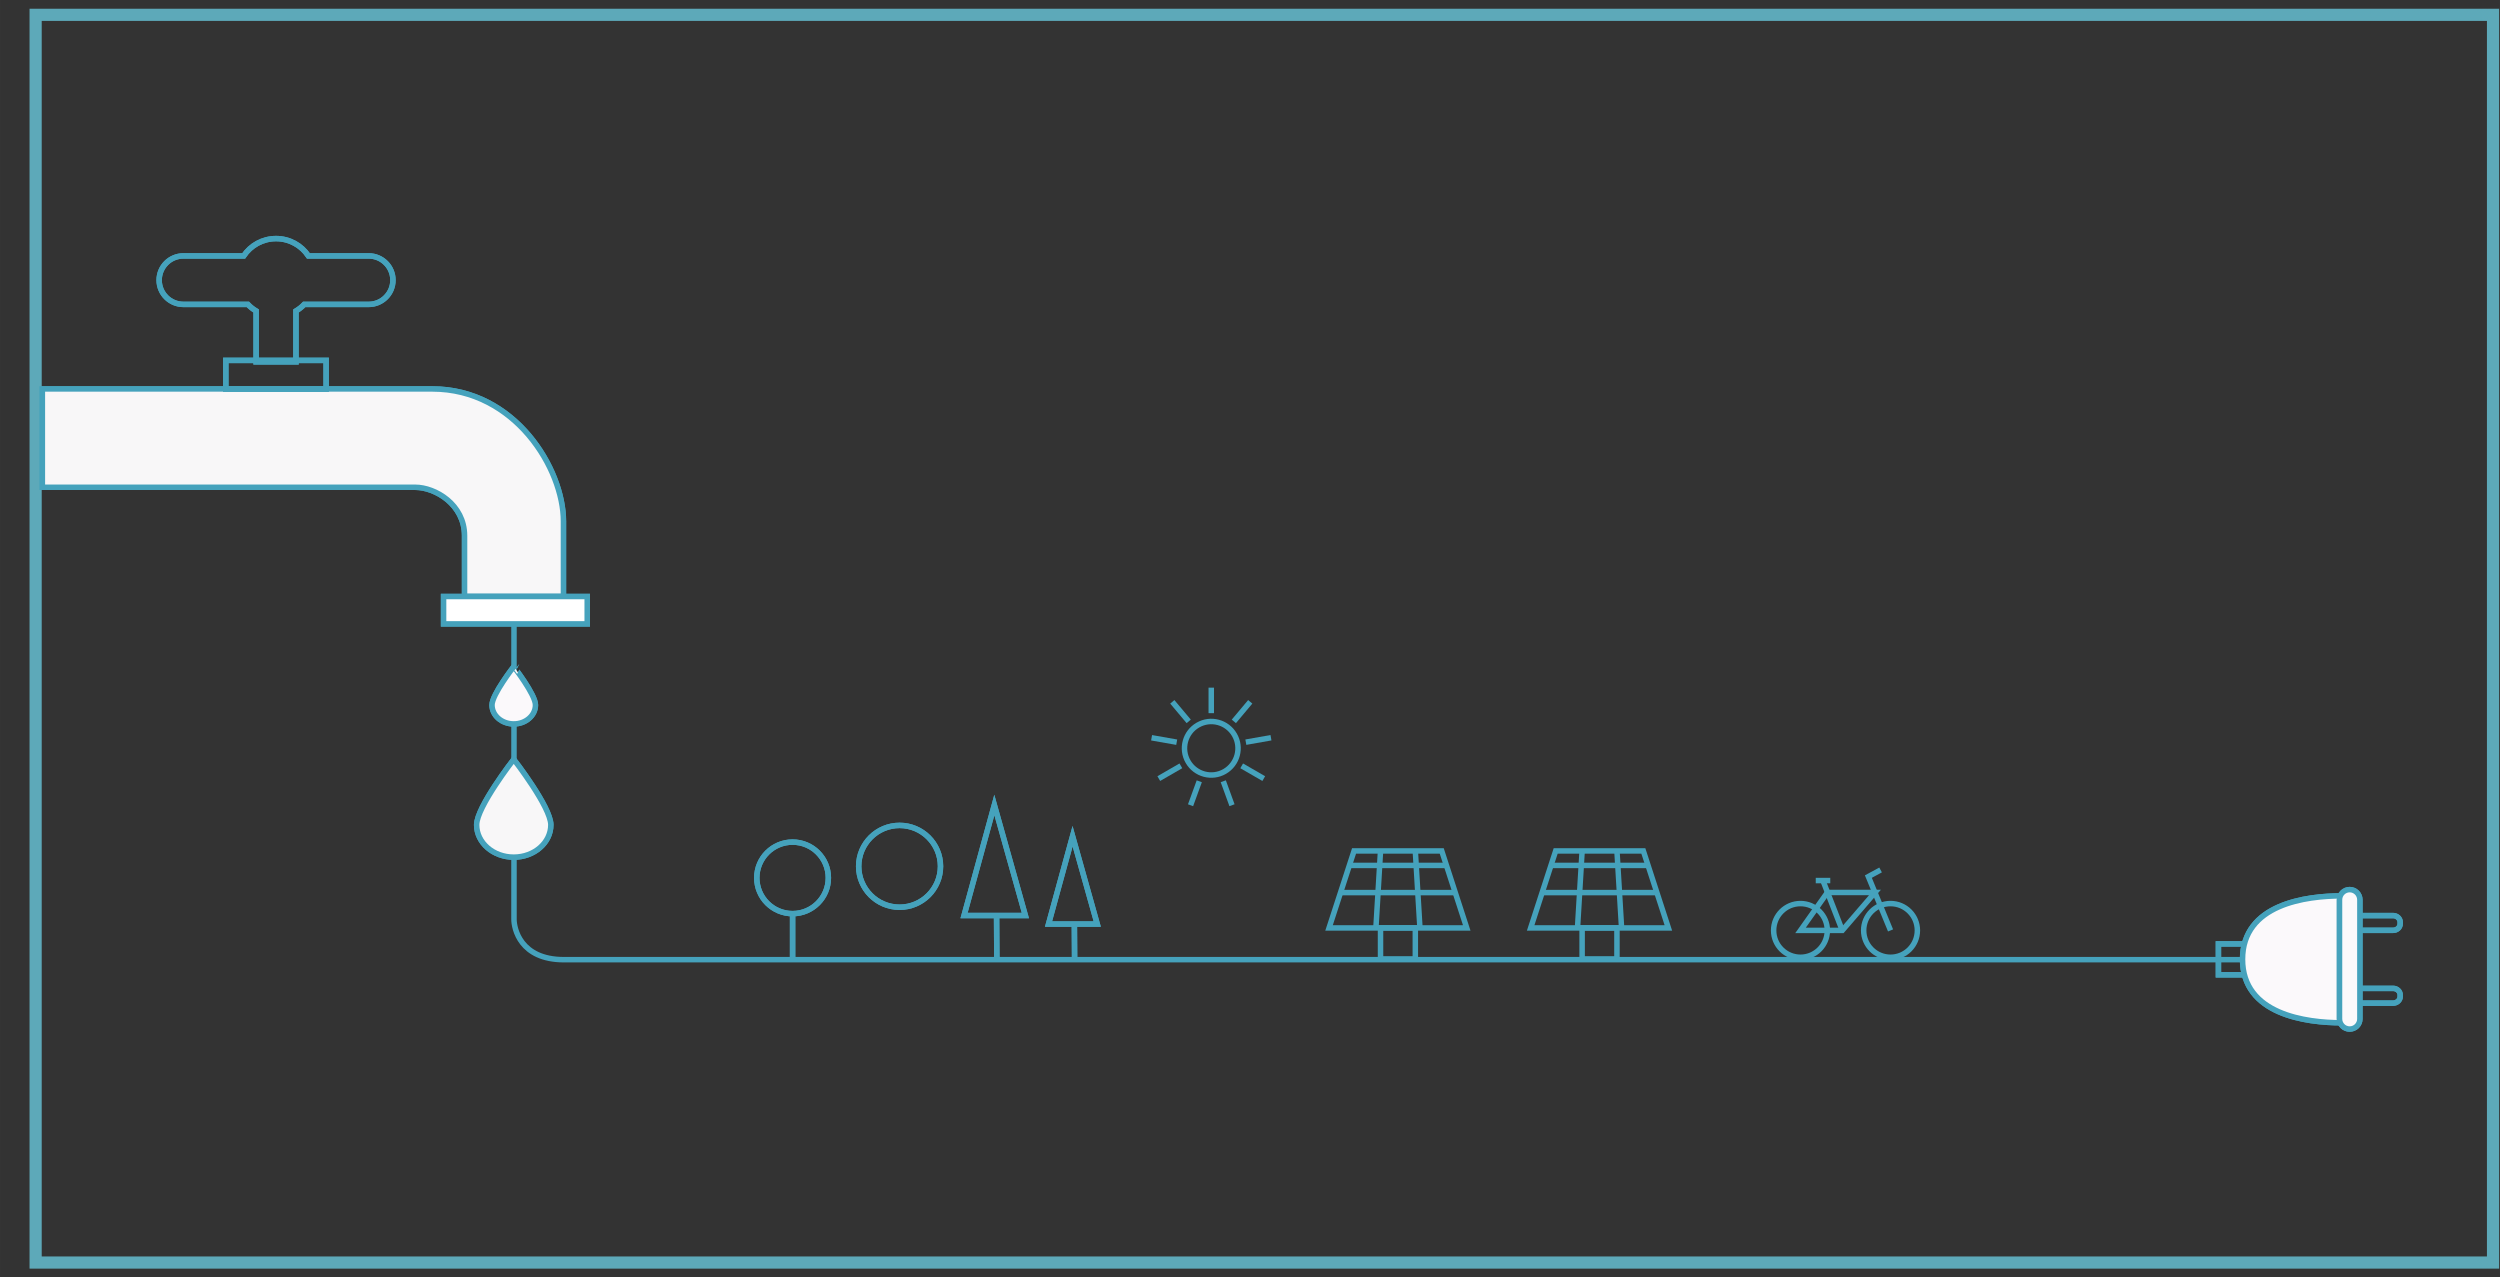<?xml version="1.0" encoding="UTF-8" standalone="no"?> <svg xmlns:dc="http://purl.org/dc/elements/1.1/" xmlns:cc="http://creativecommons.org/ns#" xmlns:rdf="http://www.w3.org/1999/02/22-rdf-syntax-ns#" xmlns:svg="http://www.w3.org/2000/svg" xmlns="http://www.w3.org/2000/svg" id="svg2477" viewBox="0 0 72.496 37.042" height="140" width="274"><rect x="0" y="0" width="72.496" height="37.042" fill="#333333" stroke="none"/><defs id="defs2471"></defs><g transform="translate(0,-259.958)" id="layer1"><path d="M 72.294,296.57 H 1.033 V 260.388 H 72.294 Z" style="fill:none;stroke:#5da9b9;stroke-width:0.353;stroke-linecap:butt;stroke-linejoin:miter;stroke-miterlimit:10;stroke-dasharray:none;stroke-opacity:1" id="path216"></path><g id="g218" transform="matrix(0.353,0,0,-0.353,27.273,285.08)"><path d="m 0,0 c 0,-1.855 -1.505,-3.361 -3.361,-3.361 -1.856,0 -3.361,1.506 -3.361,3.361 0,1.856 1.505,3.361 3.361,3.361 C -1.505,3.361 0,1.856 0,0" style="fill:none;stroke:#45a2bc;stroke-width:0.45;stroke-linecap:butt;stroke-linejoin:miter;stroke-miterlimit:10;stroke-dasharray:none;stroke-opacity:1" id="path220"></path></g><g id="g222" transform="matrix(0.353,0,0,-0.353,27.273,285.08)"><path d="m 0,0 c 0,-1.855 -1.505,-3.361 -3.361,-3.361 -1.856,0 -3.361,1.506 -3.361,3.361 0,1.856 1.505,3.361 3.361,3.361 C -1.505,3.361 0,1.856 0,0 Z" style="fill:none;stroke:#45a2bc;stroke-width:0.45;stroke-linecap:butt;stroke-linejoin:miter;stroke-miterlimit:10;stroke-dasharray:none;stroke-opacity:1" id="path224"></path></g><g id="g226" transform="matrix(0.353,0,0,-0.353,22.984,287.754)"><path d="M 0,0 V 3.69" style="fill:none;stroke:#45a2bc;stroke-width:0.45;stroke-linecap:butt;stroke-linejoin:miter;stroke-miterlimit:10;stroke-dasharray:none;stroke-opacity:1" id="path228"></path></g><g id="g230" transform="matrix(0.353,0,0,-0.353,22.984,287.754)"><path d="M 0,0 V 3.69" style="fill:none;stroke:#45a2bc;stroke-width:0.45;stroke-linecap:butt;stroke-linejoin:miter;stroke-miterlimit:10;stroke-dasharray:none;stroke-opacity:1" id="path232"></path></g><g id="g234" transform="matrix(0.353,0,0,-0.353,24.021,285.415)"><path d="m 0,0 c 0,-1.624 -1.317,-2.939 -2.94,-2.939 -1.623,0 -2.94,1.315 -2.94,2.939 0,1.624 1.317,2.939 2.94,2.939 C -1.317,2.939 0,1.624 0,0" style="fill:none;stroke:#45a2bc;stroke-width:0.45;stroke-linecap:butt;stroke-linejoin:miter;stroke-miterlimit:10;stroke-dasharray:none;stroke-opacity:1" id="path236"></path></g><g id="g238" transform="matrix(0.353,0,0,-0.353,24.021,285.415)"><path d="m 0,0 c 0,-1.624 -1.317,-2.939 -2.94,-2.939 -1.623,0 -2.94,1.315 -2.94,2.939 0,1.624 1.317,2.939 2.94,2.939 C -1.317,2.939 0,1.624 0,0 Z" style="fill:none;stroke:#45a2bc;stroke-width:0.45;stroke-linecap:butt;stroke-linejoin:miter;stroke-miterlimit:10;stroke-dasharray:none;stroke-opacity:1" id="path240"></path></g><g id="g242" transform="matrix(0.353,0,0,-0.353,28.906,287.713)"><path d="M 0,0 -0.019,3.298" style="fill:none;stroke:#45a2bc;stroke-width:0.45;stroke-linecap:butt;stroke-linejoin:miter;stroke-miterlimit:10;stroke-dasharray:none;stroke-opacity:1" id="path244"></path></g><g id="g246" transform="matrix(0.353,0,0,-0.353,28.906,287.713)"><path d="M 0,0 -0.019,3.298" style="fill:none;stroke:#45a2bc;stroke-width:0.45;stroke-linecap:butt;stroke-linejoin:miter;stroke-miterlimit:10;stroke-dasharray:none;stroke-opacity:1" id="path248"></path></g><g id="g250" transform="matrix(0.353,0,0,-0.353,28.834,283.302)"><path d="M 0,0 -2.489,-9.082 H 2.55 Z" style="fill:none;stroke:#45a2bc;stroke-width:0.45;stroke-linecap:butt;stroke-linejoin:miter;stroke-miterlimit:10;stroke-dasharray:none;stroke-opacity:1" id="path252"></path></g><g id="g254" transform="matrix(0.353,0,0,-0.353,28.834,283.302)"><path d="M 0,0 -2.489,-9.082 H 2.55 Z" style="fill:none;stroke:#45a2bc;stroke-width:0.45;stroke-linecap:butt;stroke-linejoin:miter;stroke-miterlimit:10;stroke-dasharray:none;stroke-opacity:1" id="path256"></path></g><g id="g258" transform="matrix(0.353,0,0,-0.353,31.161,287.713)"><path d="M 0,0 -0.016,2.62" style="fill:none;stroke:#45a2bc;stroke-width:0.45;stroke-linecap:butt;stroke-linejoin:miter;stroke-miterlimit:10;stroke-dasharray:none;stroke-opacity:1" id="path260"></path></g><g id="g262" transform="matrix(0.353,0,0,-0.353,31.161,287.713)"><path d="M 0,0 -0.016,2.62" style="fill:none;stroke:#45a2bc;stroke-width:0.45;stroke-linecap:butt;stroke-linejoin:miter;stroke-miterlimit:10;stroke-dasharray:none;stroke-opacity:1" id="path264"></path></g><g id="g266" transform="matrix(0.353,0,0,-0.353,31.103,284.207)"><path d="M 0,0 -1.977,-7.218 H 2.027 Z" style="fill:none;stroke:#45a2bc;stroke-width:0.45;stroke-linecap:butt;stroke-linejoin:miter;stroke-miterlimit:10;stroke-dasharray:none;stroke-opacity:1" id="path268"></path></g><g id="g270" transform="matrix(0.353,0,0,-0.353,31.103,284.207)"><path d="M 0,0 -1.977,-7.218 H 2.027 Z" style="fill:none;stroke:#45a2bc;stroke-width:0.45;stroke-linecap:butt;stroke-linejoin:miter;stroke-miterlimit:10;stroke-dasharray:none;stroke-opacity:1" id="path272"></path></g><g id="g274" transform="matrix(0.353,0,0,-0.353,3.362,272.647)"><path d="m 0,0 h 22.216 c 7.975,0 10.483,-0.119 10.483,-10.984 v -24.713 -3.88 c 0,-0.735 0.499,-3.314 4.104,-3.314 h 143.492" style="fill:none;stroke:#45a2bc;stroke-width:0.45;stroke-linecap:butt;stroke-linejoin:miter;stroke-miterlimit:10;stroke-dasharray:none;stroke-opacity:1" id="path276"></path></g><path d="m 65.317,288.226 h -0.986 v -0.896 h 0.986 z" style="fill:none;stroke:#45a2bc;stroke-width:0.159;stroke-linecap:butt;stroke-linejoin:miter;stroke-miterlimit:10;stroke-dasharray:none;stroke-opacity:1" id="path278"></path><path d="m 65.317,288.226 h -0.986 v -0.896 h 0.986 z" style="fill:none;stroke:#45a2bc;stroke-width:0.159;stroke-linecap:butt;stroke-linejoin:miter;stroke-miterlimit:10;stroke-dasharray:none;stroke-opacity:1" id="path280"></path><g id="g282" transform="matrix(0.353,0,0,-0.353,67.913,289.617)"><path d="m 0,0 c -2.957,0 -8.165,0.676 -8.165,5.212 0,4.536 5.208,5.213 8.165,5.213 z" style="fill:none;stroke:#45a2bc;stroke-width:0.45;stroke-linecap:butt;stroke-linejoin:miter;stroke-miterlimit:10;stroke-dasharray:none;stroke-opacity:1" id="path284"></path></g><g id="g286" transform="matrix(0.353,0,0,-0.353,67.913,289.617)"><path d="m 0,0 c -2.957,0 -8.165,0.676 -8.165,5.212 0,4.536 5.208,5.213 8.165,5.213 z" style="fill:#fbf9fb;fill-opacity:1;fill-rule:nonzero;stroke:none" id="path288"></path></g><g id="g290" transform="matrix(0.353,0,0,-0.353,67.913,289.617)"><path d="m 0,0 c -2.957,0 -8.165,0.676 -8.165,5.212 0,4.536 5.208,5.213 8.165,5.213 z" style="fill:none;stroke:#45a2bc;stroke-width:0.45;stroke-linecap:butt;stroke-linejoin:miter;stroke-miterlimit:10;stroke-dasharray:none;stroke-opacity:1" id="path292"></path></g><g id="g294" transform="matrix(0.353,0,0,-0.353,69.602,286.744)"><path d="m 0,0 c 0,-0.301 -0.262,-0.545 -0.585,-0.545 h -2.693 c -0.324,0 -0.585,0.244 -0.585,0.545 v 0.121 c 0,0.301 0.261,0.546 0.585,0.546 h 2.693 C -0.262,0.667 0,0.422 0,0.121 Z" style="fill:none;stroke:#45a2bc;stroke-width:0.45;stroke-linecap:butt;stroke-linejoin:miter;stroke-miterlimit:10;stroke-dasharray:none;stroke-opacity:1" id="path296"></path></g><g id="g298" transform="matrix(0.353,0,0,-0.353,69.602,286.744)"><path d="m 0,0 c 0,-0.301 -0.262,-0.545 -0.585,-0.545 h -2.693 c -0.324,0 -0.585,0.244 -0.585,0.545 v 0.121 c 0,0.301 0.261,0.546 0.585,0.546 h 2.693 C -0.262,0.667 0,0.422 0,0.121 Z" style="fill:none;stroke:#45a2bc;stroke-width:0.45;stroke-linecap:butt;stroke-linejoin:miter;stroke-miterlimit:10;stroke-dasharray:none;stroke-opacity:1" id="path300"></path></g><g id="g302" transform="matrix(0.353,0,0,-0.353,69.602,288.855)"><path d="m 0,0 c 0,-0.301 -0.262,-0.545 -0.585,-0.545 h -2.693 c -0.324,0 -0.585,0.244 -0.585,0.545 v 0.121 c 0,0.301 0.261,0.546 0.585,0.546 h 2.693 C -0.262,0.667 0,0.422 0,0.121 Z" style="fill:none;stroke:#45a2bc;stroke-width:0.45;stroke-linecap:butt;stroke-linejoin:miter;stroke-miterlimit:10;stroke-dasharray:none;stroke-opacity:1" id="path304"></path></g><g id="g306" transform="matrix(0.353,0,0,-0.353,69.602,288.855)"><path d="m 0,0 c 0,-0.301 -0.262,-0.545 -0.585,-0.545 h -2.693 c -0.324,0 -0.585,0.244 -0.585,0.545 v 0.121 c 0,0.301 0.261,0.546 0.585,0.546 h 2.693 C -0.262,0.667 0,0.422 0,0.121 Z" style="fill:none;stroke:#45a2bc;stroke-width:0.45;stroke-linecap:butt;stroke-linejoin:miter;stroke-miterlimit:10;stroke-dasharray:none;stroke-opacity:1" id="path308"></path></g><g id="g310" transform="matrix(0.353,0,0,-0.353,68.433,289.504)"><path d="m 0,0 c 0,-0.462 -0.375,-0.837 -0.838,-0.837 -0.462,0 -0.836,0.375 -0.836,0.837 v 9.783 c 0,0.462 0.374,0.837 0.836,0.837 C -0.375,10.62 0,10.245 0,9.783 Z" style="fill:none;stroke:#45a2bc;stroke-width:0.45;stroke-linecap:butt;stroke-linejoin:miter;stroke-miterlimit:10;stroke-dasharray:none;stroke-opacity:1" id="path312"></path></g><g id="g314" transform="matrix(0.353,0,0,-0.353,68.433,289.504)"><path d="m 0,0 c 0,-0.462 -0.375,-0.837 -0.838,-0.837 -0.462,0 -0.836,0.375 -0.836,0.837 v 9.783 c 0,0.462 0.374,0.837 0.836,0.837 C -0.375,10.62 0,10.245 0,9.783 Z" style="fill:#fbf9fb;fill-opacity:1;fill-rule:nonzero;stroke:none" id="path316"></path></g><g id="g318" transform="matrix(0.353,0,0,-0.353,68.433,289.504)"><path d="m 0,0 c 0,-0.462 -0.375,-0.837 -0.838,-0.837 -0.462,0 -0.836,0.375 -0.836,0.837 v 9.783 c 0,0.462 0.374,0.837 0.836,0.837 C -0.375,10.62 0,10.245 0,9.783 Z" style="fill:none;stroke:#45a2bc;stroke-width:0.45;stroke-linecap:butt;stroke-linejoin:miter;stroke-miterlimit:10;stroke-dasharray:none;stroke-opacity:1" id="path320"></path></g><g id="g322" transform="matrix(0.353,0,0,-0.353,15.527,280.402)"><path d="m 0,0 c 0,-0.858 -0.798,-1.554 -1.784,-1.554 -0.986,0 -1.784,0.696 -1.784,1.554 0,0.857 1.784,3.15 1.784,3.15 C -1.784,3.15 0,0.857 0,0" style="fill:none;stroke:#45a2bc;stroke-width:0.45;stroke-linecap:butt;stroke-linejoin:miter;stroke-miterlimit:10;stroke-dasharray:none;stroke-opacity:1" id="path324"></path></g><g id="g326" transform="matrix(0.353,0,0,-0.353,15.527,280.402)"><path d="m 0,0 c 0,-0.858 -0.798,-1.554 -1.784,-1.554 -0.986,0 -1.784,0.696 -1.784,1.554 0,0.857 1.784,3.15 1.784,3.15 C -1.784,3.15 0,0.857 0,0" style="fill:#fbf9fb;fill-opacity:1;fill-rule:nonzero;stroke:none" id="path328"></path></g><g id="g330" transform="matrix(0.353,0,0,-0.353,15.527,280.402)"><path d="m 0,0 c 0,-0.858 -0.798,-1.554 -1.784,-1.554 -0.986,0 -1.784,0.696 -1.784,1.554 0,0.857 1.784,3.15 1.784,3.15 C -1.784,3.15 0,0.857 0,0 Z" style="fill:none;stroke:#45a2bc;stroke-width:0.45;stroke-linecap:butt;stroke-linejoin:miter;stroke-miterlimit:10;stroke-dasharray:none;stroke-opacity:1" id="path332"></path></g><g id="g334" transform="matrix(0.353,0,0,-0.353,15.973,283.878)"><path d="m 0,0 c 0,-1.465 -1.363,-2.652 -3.047,-2.652 -1.682,0 -3.047,1.187 -3.047,2.652 0,1.465 3.047,5.381 3.047,5.381 C -3.047,5.381 0,1.465 0,0" style="fill:none;stroke:#45a2bc;stroke-width:0.45;stroke-linecap:butt;stroke-linejoin:miter;stroke-miterlimit:10;stroke-dasharray:none;stroke-opacity:1" id="path336"></path></g><g id="g338" transform="matrix(0.353,0,0,-0.353,15.973,283.878)"><path d="m 0,0 c 0,-1.465 -1.363,-2.652 -3.047,-2.652 -1.682,0 -3.047,1.187 -3.047,2.652 0,1.465 3.047,5.381 3.047,5.381 C -3.047,5.381 0,1.465 0,0" style="fill:#f8f7f8;fill-opacity:1;fill-rule:nonzero;stroke:none" id="path340"></path></g><g id="g342" transform="matrix(0.353,0,0,-0.353,15.973,283.878)"><path d="m 0,0 c 0,-1.465 -1.363,-2.652 -3.047,-2.652 -1.682,0 -3.047,1.187 -3.047,2.652 0,1.465 3.047,5.381 3.047,5.381 C -3.047,5.381 0,1.465 0,0 Z" style="fill:none;stroke:#45a2bc;stroke-width:0.45;stroke-linecap:butt;stroke-linejoin:miter;stroke-miterlimit:10;stroke-dasharray:none;stroke-opacity:1" id="path344"></path></g><g id="g346" transform="matrix(0.353,0,0,-0.353,42.533,286.866)"><path d="m 0,0 h -11.311 l 2.054,6.321 h 7.204 z" style="fill:none;stroke:#45a2bc;stroke-width:0.45;stroke-linecap:butt;stroke-linejoin:miter;stroke-miterlimit:10;stroke-dasharray:none;stroke-opacity:1" id="path348"></path></g><g id="g350" transform="matrix(0.353,0,0,-0.353,39.136,285.054)"><path d="M 0,0 H 7.947" style="fill:none;stroke:#45a2bc;stroke-width:0.45;stroke-linecap:butt;stroke-linejoin:miter;stroke-miterlimit:10;stroke-dasharray:none;stroke-opacity:1" id="path352"></path></g><g id="g354" transform="matrix(0.353,0,0,-0.353,38.88,285.842)"><path d="M 0,0 H 9.398" style="fill:none;stroke:#45a2bc;stroke-width:0.45;stroke-linecap:butt;stroke-linejoin:miter;stroke-miterlimit:10;stroke-dasharray:none;stroke-opacity:1" id="path356"></path></g><g id="g358" transform="matrix(0.353,0,0,-0.353,41.042,284.636)"><path d="M 0,0 0.379,-6.321" style="fill:none;stroke:#45a2bc;stroke-width:0.45;stroke-linecap:butt;stroke-linejoin:miter;stroke-miterlimit:10;stroke-dasharray:none;stroke-opacity:1" id="path360"></path></g><g id="g362" transform="matrix(0.353,0,0,-0.353,40.033,284.636)"><path d="M 0,0 -0.379,-6.321" style="fill:none;stroke:#45a2bc;stroke-width:0.45;stroke-linecap:butt;stroke-linejoin:miter;stroke-miterlimit:10;stroke-dasharray:none;stroke-opacity:1" id="path364"></path></g><path d="m 41.042,287.766 h -1.009 v -0.901 h 1.009 z" style="fill:none;stroke:#45a2bc;stroke-width:0.159;stroke-linecap:butt;stroke-linejoin:miter;stroke-miterlimit:10;stroke-dasharray:none;stroke-opacity:1" id="path366"></path><g id="g368" transform="matrix(0.353,0,0,-0.353,48.38,286.866)"><path d="m 0,0 h -11.312 l 2.054,6.321 h 7.203 z" style="fill:none;stroke:#45a2bc;stroke-width:0.45;stroke-linecap:butt;stroke-linejoin:miter;stroke-miterlimit:10;stroke-dasharray:none;stroke-opacity:1" id="path370"></path></g><g id="g372" transform="matrix(0.353,0,0,-0.353,44.982,285.054)"><path d="M 0,0 H 7.948" style="fill:none;stroke:#45a2bc;stroke-width:0.45;stroke-linecap:butt;stroke-linejoin:miter;stroke-miterlimit:10;stroke-dasharray:none;stroke-opacity:1" id="path374"></path></g><g id="g376" transform="matrix(0.353,0,0,-0.353,44.726,285.842)"><path d="M 0,0 H 9.399" style="fill:none;stroke:#45a2bc;stroke-width:0.45;stroke-linecap:butt;stroke-linejoin:miter;stroke-miterlimit:10;stroke-dasharray:none;stroke-opacity:1" id="path378"></path></g><g id="g380" transform="matrix(0.353,0,0,-0.353,46.889,284.636)"><path d="M 0,0 0.38,-6.321" style="fill:none;stroke:#45a2bc;stroke-width:0.45;stroke-linecap:butt;stroke-linejoin:miter;stroke-miterlimit:10;stroke-dasharray:none;stroke-opacity:1" id="path382"></path></g><g id="g384" transform="matrix(0.353,0,0,-0.353,45.879,284.636)"><path d="M 0,0 -0.379,-6.321" style="fill:none;stroke:#45a2bc;stroke-width:0.45;stroke-linecap:butt;stroke-linejoin:miter;stroke-miterlimit:10;stroke-dasharray:none;stroke-opacity:1" id="path386"></path></g><path d="m 46.889,287.766 h -1.01 v -0.901 h 1.01 z" style="fill:none;stroke:#45a2bc;stroke-width:0.159;stroke-linecap:butt;stroke-linejoin:miter;stroke-miterlimit:10;stroke-dasharray:none;stroke-opacity:1" id="path388"></path><g id="g390" transform="matrix(0.353,0,0,-0.353,33.995,280.31)"><path d="M 0,0 1.348,-1.606" style="fill:none;stroke:#45a2bc;stroke-width:0.45;stroke-linecap:butt;stroke-linejoin:miter;stroke-miterlimit:10;stroke-dasharray:none;stroke-opacity:1" id="path392"></path></g><g id="g394" transform="matrix(0.353,0,0,-0.353,33.394,281.352)"><path d="M 0,0 2.064,-0.364" style="fill:none;stroke:#45a2bc;stroke-width:0.45;stroke-linecap:butt;stroke-linejoin:miter;stroke-miterlimit:10;stroke-dasharray:none;stroke-opacity:1" id="path396"></path></g><g id="g398" transform="matrix(0.353,0,0,-0.353,33.603,282.536)"><path d="M 0,0 1.814,1.048" style="fill:none;stroke:#45a2bc;stroke-width:0.45;stroke-linecap:butt;stroke-linejoin:miter;stroke-miterlimit:10;stroke-dasharray:none;stroke-opacity:1" id="path400"></path></g><g id="g402" transform="matrix(0.353,0,0,-0.353,34.524,283.309)"><path d="M 0,0 0.717,1.969" style="fill:none;stroke:#45a2bc;stroke-width:0.45;stroke-linecap:butt;stroke-linejoin:miter;stroke-miterlimit:10;stroke-dasharray:none;stroke-opacity:1" id="path404"></path></g><g id="g406" transform="matrix(0.353,0,0,-0.353,35.726,283.308)"><path d="M 0,0 -0.717,1.969" style="fill:none;stroke:#45a2bc;stroke-width:0.45;stroke-linecap:butt;stroke-linejoin:miter;stroke-miterlimit:10;stroke-dasharray:none;stroke-opacity:1" id="path408"></path></g><g id="g410" transform="matrix(0.353,0,0,-0.353,36.647,282.536)"><path d="M 0,0 -1.814,1.047" style="fill:none;stroke:#45a2bc;stroke-width:0.45;stroke-linecap:butt;stroke-linejoin:miter;stroke-miterlimit:10;stroke-dasharray:none;stroke-opacity:1" id="path412"></path></g><g id="g414" transform="matrix(0.353,0,0,-0.353,36.856,281.351)"><path d="M 0,0 -2.064,-0.365" style="fill:none;stroke:#45a2bc;stroke-width:0.45;stroke-linecap:butt;stroke-linejoin:miter;stroke-miterlimit:10;stroke-dasharray:none;stroke-opacity:1" id="path416"></path></g><g id="g418" transform="matrix(0.353,0,0,-0.353,36.255,280.31)"><path d="M 0,0 -1.347,-1.606" style="fill:none;stroke:#45a2bc;stroke-width:0.45;stroke-linecap:butt;stroke-linejoin:miter;stroke-miterlimit:10;stroke-dasharray:none;stroke-opacity:1" id="path420"></path></g><g id="g422" transform="matrix(0.353,0,0,-0.353,35.125,279.899)"><path d="M 0,0 V -2.096" style="fill:none;stroke:#45a2bc;stroke-width:0.45;stroke-linecap:butt;stroke-linejoin:miter;stroke-miterlimit:10;stroke-dasharray:none;stroke-opacity:1" id="path424"></path></g><g id="g426" transform="matrix(0.353,0,0,-0.353,35.513,282.329)"><path d="M 0,0 C -1.052,-0.608 -2.396,-0.247 -3.004,0.805 -3.611,1.857 -3.251,3.202 -2.199,3.809 -1.147,4.417 0.197,4.057 0.805,3.004 1.412,1.952 1.052,0.607 0,0 Z" style="fill:none;stroke:#45a2bc;stroke-width:0.45;stroke-linecap:butt;stroke-linejoin:miter;stroke-miterlimit:10;stroke-dasharray:none;stroke-opacity:1" id="path428"></path></g><g id="g430" transform="matrix(0.353,0,0,-0.353,52.99,286.939)"><path d="m 0,0 c 0,-1.219 -0.988,-2.206 -2.206,-2.206 -1.219,0 -2.206,0.987 -2.206,2.206 0,1.218 0.987,2.206 2.206,2.206 C -0.988,2.206 0,1.218 0,0 Z" style="fill:none;stroke:#45a2bc;stroke-width:0.45;stroke-linecap:butt;stroke-linejoin:miter;stroke-miterlimit:10;stroke-dasharray:none;stroke-opacity:1" id="path432"></path></g><g id="g434" transform="matrix(0.353,0,0,-0.353,55.601,286.939)"><path d="m 0,0 c 0,-1.219 -0.988,-2.206 -2.206,-2.206 -1.219,0 -2.206,0.987 -2.206,2.206 0,1.218 0.987,2.206 2.206,2.206 C -0.988,2.206 0,1.218 0,0 Z" style="fill:none;stroke:#45a2bc;stroke-width:0.45;stroke-linecap:butt;stroke-linejoin:miter;stroke-miterlimit:10;stroke-dasharray:none;stroke-opacity:1" id="path436"></path></g><g id="g438" transform="matrix(0.353,0,0,-0.353,54.823,286.939)"><path d="m 0,0 -1.823,4.423 1.005,0.545" style="fill:none;stroke:#45a2bc;stroke-width:0.45;stroke-linecap:butt;stroke-linejoin:miter;stroke-miterlimit:10;stroke-dasharray:none;stroke-opacity:1" id="path440"></path></g><g id="g442" transform="matrix(0.353,0,0,-0.353,52.212,286.939)"><path d="M 0,0 H 3.434 L 6.117,3.118 H 2.206 Z" style="fill:none;stroke:#45a2bc;stroke-width:0.45;stroke-linecap:butt;stroke-linejoin:miter;stroke-miterlimit:10;stroke-dasharray:none;stroke-opacity:1" id="path444"></path></g><g id="g446" transform="matrix(0.353,0,0,-0.353,53.423,286.939)"><path d="M 0,0 -1.551,3.997" style="fill:none;stroke:#45a2bc;stroke-width:0.45;stroke-linecap:butt;stroke-linejoin:miter;stroke-miterlimit:10;stroke-dasharray:none;stroke-opacity:1" id="path448"></path></g><g id="g450" transform="matrix(0.353,0,0,-0.353,52.654,285.493)"><path d="M 0,0 H 1.192" style="fill:none;stroke:#45a2bc;stroke-width:0.45;stroke-linecap:butt;stroke-linejoin:miter;stroke-miterlimit:10;stroke-dasharray:none;stroke-opacity:1" id="path452"></path></g><g id="g454" transform="matrix(0.353,0,0,-0.353,16.339,277.255)"><path d="M 0,0 V 6.167 C 0,10.5 -3.98,17.048 -10.771,17.048 H -42.806 V 8.971 h 30.63 c 1.639,0 4.052,-1.405 4.052,-3.981 V 0 Z" style="fill:none;stroke:#45a2bc;stroke-width:0.45;stroke-linecap:butt;stroke-linejoin:miter;stroke-miterlimit:10;stroke-dasharray:none;stroke-opacity:1" id="path456"></path></g><g id="g458" transform="matrix(0.353,0,0,-0.353,16.339,277.255)"><path d="M 0,0 V 6.167 C 0,10.5 -3.98,17.048 -10.771,17.048 H -42.806 V 8.971 h 30.63 c 1.639,0 4.052,-1.405 4.052,-3.981 V 0 Z" style="fill:#f8f7f8;fill-opacity:1;fill-rule:nonzero;stroke:none" id="path460"></path></g><g id="g462" transform="matrix(0.353,0,0,-0.353,16.339,277.255)"><path d="M 0,0 V 6.167 C 0,10.5 -3.98,17.048 -10.771,17.048 H -42.806 V 8.971 h 30.63 c 1.639,0 4.052,-1.405 4.052,-3.981 V 0 Z" style="fill:none;stroke:#45a2bc;stroke-width:0.45;stroke-linecap:butt;stroke-linejoin:miter;stroke-miterlimit:10;stroke-dasharray:none;stroke-opacity:1" id="path464"></path></g><path d="m 12.863,278.05 h 4.165 v -0.794 h -4.165 z" style="fill:none;stroke:#45a2bc;stroke-width:0.159;stroke-linecap:butt;stroke-linejoin:miter;stroke-miterlimit:10;stroke-dasharray:none;stroke-opacity:1" id="path466"></path><path d="m 12.863,278.05 h 4.165 v -0.794 h -4.165 z" style="fill:#ffffff;fill-opacity:1;fill-rule:nonzero;stroke:#45a2bc;stroke-width:0.159;stroke-linecap:butt;stroke-linejoin:miter;stroke-miterlimit:10;stroke-dasharray:none;stroke-opacity:1" id="path468"></path><g id="g470" transform="matrix(0.353,0,0,-0.353,5.318,267.379)"><path d="m 0,0 h 4.95 c 0.574,0.857 1.551,1.422 2.661,1.422 1.11,0 2.086,-0.565 2.661,-1.422 h 4.95 c 1.099,0 1.991,-0.892 1.991,-1.992 0,-1.1 -0.892,-1.991 -1.991,-1.991 H 9.927 c -0.2,-0.21 -0.43,-0.392 -0.68,-0.542 V -8.703 H 5.976 v 4.178 c -0.251,0.15 -0.481,0.332 -0.681,0.542 H 0 c -1.1,0 -1.992,0.891 -1.992,1.991 C -1.992,-0.892 -1.1,0 0,0" style="fill:none;stroke:#45a2bc;stroke-width:0.45;stroke-linecap:butt;stroke-linejoin:miter;stroke-miterlimit:10;stroke-dasharray:none;stroke-opacity:1" id="path472"></path></g><g id="g474" transform="matrix(0.353,0,0,-0.353,5.318,267.379)"><path d="m 0,0 h 4.95 c 0.574,0.857 1.551,1.422 2.661,1.422 1.11,0 2.086,-0.565 2.661,-1.422 h 4.95 c 1.099,0 1.991,-0.892 1.991,-1.992 0,-1.1 -0.892,-1.991 -1.991,-1.991 H 9.927 c -0.2,-0.21 -0.43,-0.392 -0.68,-0.542 V -8.703 H 5.976 v 4.178 c -0.251,0.15 -0.481,0.332 -0.681,0.542 H 0 c -1.1,0 -1.992,0.891 -1.992,1.991 C -1.992,-0.892 -1.1,0 0,0 Z" style="fill:none;stroke:#45a2bc;stroke-width:0.45;stroke-linecap:butt;stroke-linejoin:miter;stroke-miterlimit:10;stroke-dasharray:none;stroke-opacity:1" id="path476"></path></g><path d="m 6.547,271.241 h 2.91 v -0.832 h -2.91 z" style="fill:none;stroke:#45a2bc;stroke-width:0.159;stroke-linecap:butt;stroke-linejoin:miter;stroke-miterlimit:10;stroke-dasharray:none;stroke-opacity:1" id="path478"></path><path d="m 6.548,271.241 h 2.91 v -0.832 h -2.91 z" style="fill:none;stroke:#45a2bc;stroke-width:0.159;stroke-linecap:butt;stroke-linejoin:miter;stroke-miterlimit:10;stroke-dasharray:none;stroke-opacity:1" id="path480"></path></g></svg> 
